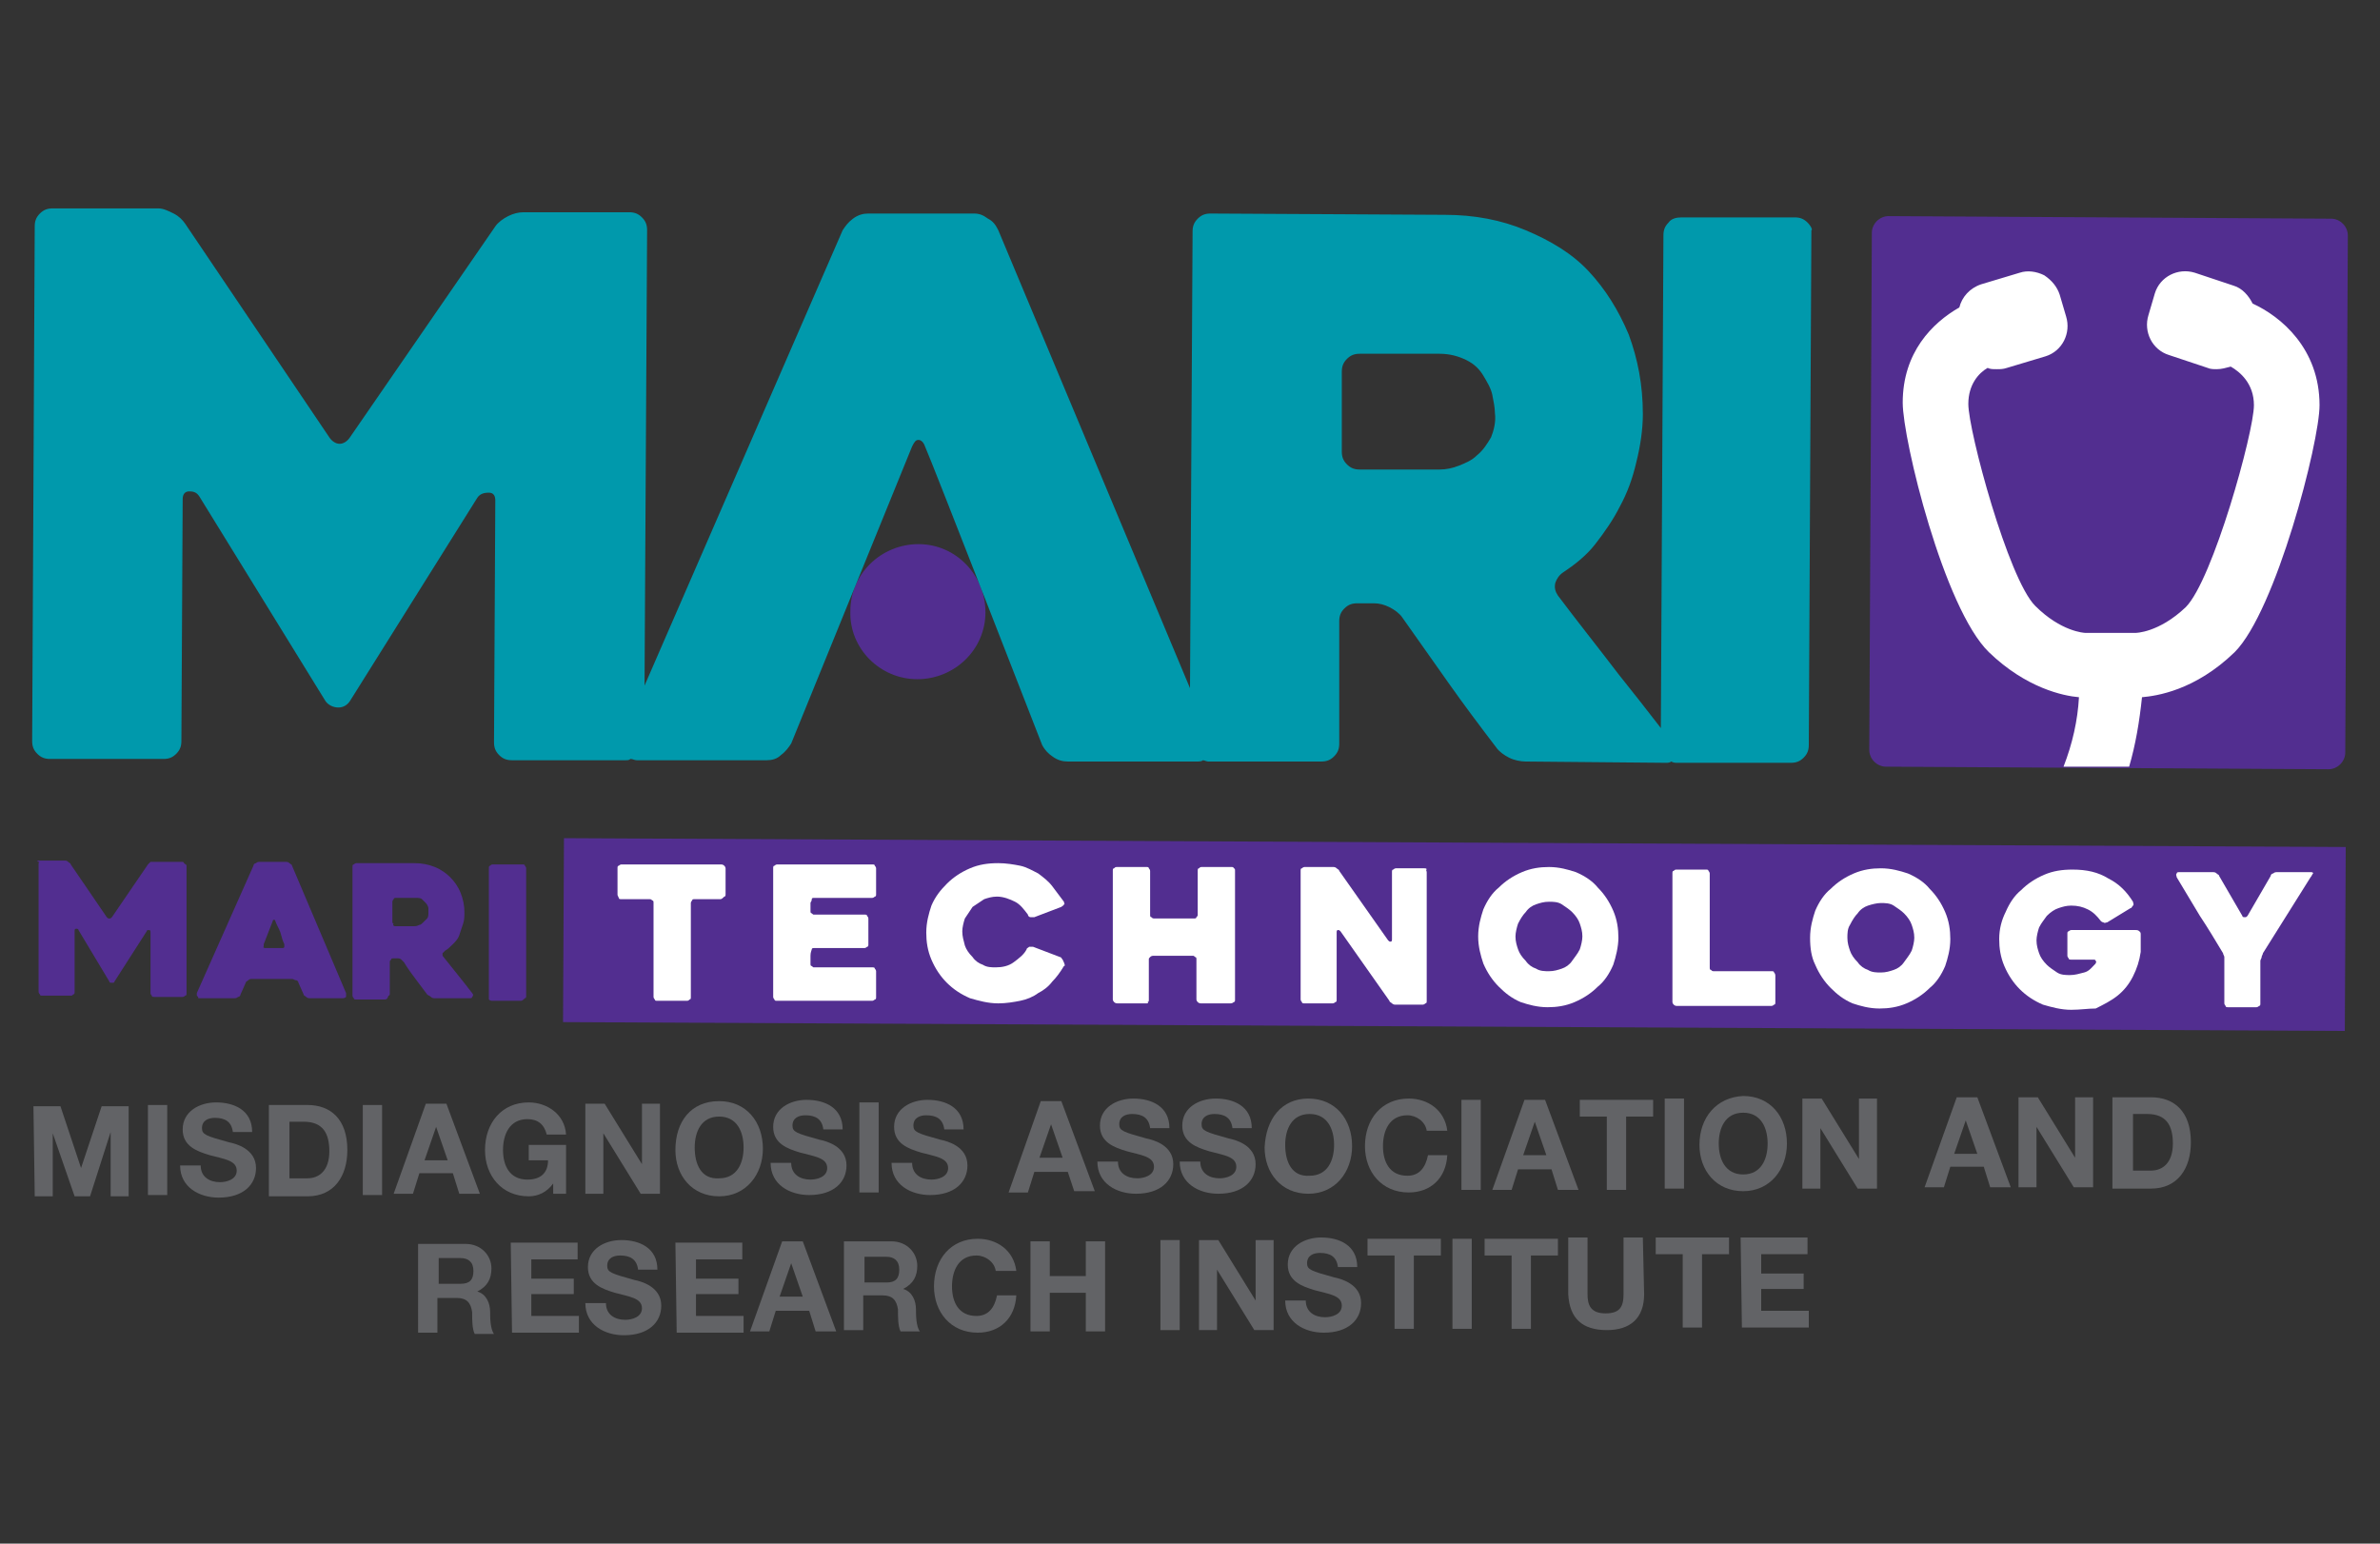 <?xml version="1.0" encoding="utf-8"?>
<!-- Generator: Adobe Illustrator 24.1.1, SVG Export Plug-In . SVG Version: 6.00 Build 0)  -->
<svg version="1.1" id="Layer_1" xmlns="http://www.w3.org/2000/svg" xmlns:xlink="http://www.w3.org/1999/xlink" x="0px" y="0px"
	 viewBox="0 0 185 120" style="enable-background:new 0 0 185 120;" xml:space="preserve">
<rect x="0" y="0" width="185" height="120" fill="#333333" stroke="none"/>
<style type="text/css">
	.st0{fill:#626366;}
	.st1{fill:#03943F;}
	.st2{fill:#FFFFFF;}
	.st3{fill:#0099AC;}
	.st4{fill:#007733;}
	.st5{fill:#009AAD;}
	.st6{fill:#F05A22;}
	.st7{fill:#E5A812;}
	.st8{fill:#C37125;}
	.st9{clip-path:url(#XMLID_2_);}
	.st10{fill:#0066B2;}
	.st11{fill:#80298F;}
	.st12{fill:#522E90;}
	.st13{fill:#002E6E;}
	.st14{fill:#881D4E;}
	.st15{fill:#D71921;}
	.st16{fill:#C7215D;}
	.st17{fill:#EB008B;}
	.st18{fill:#6D6E70;}
	.st19{fill:#231F20;}
	.st20{fill:#00505D;}
</style>
<g id="XMLID_364_">
	<g id="XMLID_4231_">
		<path id="XMLID_4328_" class="st0" d="M2.6,86l2.1,0l1.6,4.8l0,0L7.9,86l2.1,0l0,7l-1.4,0l0-5l0,0L7,93l-1.2,0l-1.7-4.9l0,0l0,4.9
			l-1.4,0L2.6,86z"/>
		<path id="XMLID_4326_" class="st0" d="M11.5,85.9l1.5,0l0,7l-1.5,0L11.5,85.9z"/>
		<path id="XMLID_4324_" class="st0" d="M15.6,90.6c0,0.9,0.7,1.3,1.5,1.3c0.5,0,1.3-0.2,1.3-0.9c0-0.8-1-0.9-2.1-1.2
			c-1-0.3-2.1-0.7-2.1-2c0-1.4,1.3-2.1,2.6-2.1c1.4,0,2.8,0.6,2.8,2.3l-1.5,0c-0.1-0.8-0.6-1.1-1.4-1.1c-0.5,0-1,0.2-1,0.8
			c0,0.5,0.3,0.6,2.1,1.1c0.5,0.1,2.1,0.5,2.1,2c0,1.3-1,2.3-2.9,2.3c-1.5,0-3-0.8-3-2.5L15.6,90.6z"/>
		<path id="XMLID_4321_" class="st0" d="M20.9,85.9l3,0c1.8,0,3.1,1.1,3.1,3.5c0,2-1,3.6-3.1,3.6l-3,0L20.9,85.9z M22.5,91.6l1.4,0
			c0.9,0,1.7-0.6,1.7-2.1c0-1.4-0.5-2.3-2-2.3l-1.1,0L22.5,91.6z"/>
		<path id="XMLID_4319_" class="st0" d="M28.2,85.9l1.5,0l0,7l-1.5,0L28.2,85.9z"/>
		<path id="XMLID_4316_" class="st0" d="M33.1,85.8l1.6,0l2.6,7l-1.6,0l-0.5-1.6l-2.6,0l-0.5,1.6l-1.5,0L33.1,85.8z M33,90.2l1.8,0
			l-0.9-2.6l0,0L33,90.2z"/>
		<path id="XMLID_4314_" class="st0" d="M43,92c-0.5,0.7-1.2,1-1.9,1c-2.1,0-3.4-1.6-3.4-3.6c0-2.1,1.3-3.7,3.4-3.7
			c1.4,0,2.8,0.9,2.9,2.5l-1.5,0c-0.2-0.8-0.7-1.2-1.5-1.2c-1.4,0-1.9,1.2-1.9,2.4c0,1.2,0.5,2.3,1.9,2.3c1,0,1.6-0.5,1.6-1.5
			l-1.5,0l0-1.2l2.9,0l0,3.8l-1,0L43,92z"/>
		<path id="XMLID_4312_" class="st0" d="M45.5,85.8l1.5,0l2.9,4.7l0,0l0-4.7l1.4,0l0,7l-1.5,0l-2.9-4.7l0,0l0,4.7l-1.4,0L45.5,85.8z
			"/>
		<path id="XMLID_4309_" class="st0" d="M55.9,85.6c2.1,0,3.4,1.6,3.4,3.7c0,2-1.3,3.7-3.4,3.7c-2.1,0-3.4-1.6-3.4-3.6
			C52.5,87.2,53.7,85.6,55.9,85.6z M55.9,91.6c1.4,0,1.9-1.2,1.9-2.4c0-1.2-0.5-2.4-1.9-2.4c-1.4,0-1.9,1.2-1.9,2.4
			C54,90.5,54.5,91.7,55.9,91.6z"/>
		<path id="XMLID_4307_" class="st0" d="M61.5,90.4c0,0.9,0.7,1.3,1.5,1.3c0.5,0,1.3-0.2,1.3-0.9c0-0.8-1-0.9-2.1-1.2
			c-1-0.3-2.1-0.7-2.1-2c0-1.4,1.3-2.1,2.6-2.1c1.4,0,2.8,0.6,2.8,2.3l-1.5,0c-0.1-0.8-0.6-1.1-1.4-1.1c-0.5,0-1,0.2-1,0.8
			c0,0.5,0.3,0.6,2.1,1.1c0.5,0.1,2.1,0.5,2.1,2c0,1.3-1,2.3-2.9,2.3c-1.5,0-3-0.8-3-2.5L61.5,90.4z"/>
		<path id="XMLID_4305_" class="st0" d="M66.8,85.7l1.5,0l0,7l-1.5,0L66.8,85.7z"/>
		<path id="XMLID_4303_" class="st0" d="M70.9,90.4c0,0.9,0.7,1.3,1.5,1.3c0.5,0,1.3-0.2,1.3-0.9c0-0.8-1-0.9-2.1-1.2
			c-1-0.3-2.1-0.7-2.1-2c0-1.4,1.3-2.1,2.6-2.1c1.4,0,2.8,0.6,2.8,2.3l-1.5,0c-0.1-0.8-0.6-1.1-1.4-1.1c-0.5,0-1,0.2-1,0.8
			c0,0.5,0.3,0.6,2.1,1.1c0.5,0.1,2.1,0.5,2.1,2c0,1.3-1,2.3-2.9,2.3c-1.5,0-3-0.8-3-2.5L70.9,90.4z"/>
		<path id="XMLID_4300_" class="st0" d="M80.9,85.6l1.6,0l2.6,7l-1.6,0L83,91.1l-2.6,0l-0.5,1.6l-1.5,0L80.9,85.6z M80.8,90l1.8,0
			l-0.9-2.6l0,0L80.8,90z"/>
		<path id="XMLID_4298_" class="st0" d="M86.9,90.3c0,0.9,0.7,1.3,1.5,1.3c0.5,0,1.3-0.2,1.3-0.9c0-0.8-1-0.9-2.1-1.2
			c-1-0.3-2.1-0.7-2.1-2c0-1.4,1.3-2.1,2.6-2.1c1.4,0,2.8,0.6,2.8,2.3l-1.5,0c-0.1-0.8-0.6-1.1-1.4-1.1c-0.5,0-1,0.2-1,0.8
			c0,0.5,0.3,0.6,2.1,1.1c0.5,0.1,2.1,0.5,2.1,2c0,1.3-1,2.3-2.9,2.3c-1.5,0-3-0.8-3-2.5L86.9,90.3z"/>
		<path id="XMLID_4296_" class="st0" d="M93.3,90.3c0,0.9,0.7,1.3,1.5,1.3c0.5,0,1.3-0.2,1.3-0.9c0-0.8-1-0.9-2.1-1.2
			c-1-0.3-2.1-0.7-2.1-2c0-1.4,1.3-2.1,2.6-2.1c1.4,0,2.8,0.6,2.8,2.3l-1.5,0c-0.1-0.8-0.6-1.1-1.4-1.1c-0.5,0-1,0.2-1,0.8
			c0,0.5,0.3,0.6,2.1,1.1c0.5,0.1,2.1,0.5,2.1,2c0,1.3-1,2.3-2.9,2.3c-1.5,0-3-0.8-3-2.5L93.3,90.3z"/>
		<path id="XMLID_4293_" class="st0" d="M101.7,85.4c2.1,0,3.4,1.6,3.4,3.7c0,2-1.3,3.7-3.4,3.7c-2.1,0-3.4-1.6-3.4-3.6
			C98.4,87,99.6,85.4,101.7,85.4z M101.8,91.4c1.4,0,1.9-1.2,1.9-2.4c0-1.2-0.5-2.4-1.9-2.4c-1.4,0-1.9,1.2-1.9,2.4
			C99.9,90.3,100.4,91.5,101.8,91.4z"/>
		<path id="XMLID_4291_" class="st0" d="M110.9,87.9c-0.1-0.7-0.8-1.2-1.5-1.2c-1.4,0-1.9,1.2-1.9,2.4c0,1.2,0.5,2.3,1.9,2.3
			c0.9,0,1.4-0.6,1.6-1.6l1.5,0c-0.1,1.8-1.3,2.9-3,2.9c-2.1,0-3.4-1.6-3.4-3.6c0-2.1,1.3-3.7,3.4-3.7c1.5,0,2.8,0.9,3,2.5
			L110.9,87.9z"/>
		<path id="XMLID_4289_" class="st0" d="M113.6,85.5l1.5,0l0,7l-1.5,0L113.6,85.5z"/>
		<path id="XMLID_4286_" class="st0" d="M118.5,85.5l1.6,0l2.6,7l-1.6,0l-0.5-1.6l-2.6,0l-0.5,1.6l-1.5,0L118.5,85.5z M118.4,89.8
			l1.8,0l-0.9-2.6l0,0L118.4,89.8z"/>
		<path id="XMLID_4284_" class="st0" d="M124.9,86.8l-2.1,0l0-1.3l5.7,0l0,1.3l-2.1,0l0,5.7l-1.5,0L124.9,86.8z"/>
		<path id="XMLID_4282_" class="st0" d="M129.4,85.4l1.5,0l0,7l-1.5,0L129.4,85.4z"/>
		<path id="XMLID_4279_" class="st0" d="M135.5,85.2c2.1,0,3.4,1.6,3.4,3.7c0,2-1.3,3.7-3.4,3.7c-2.1,0-3.4-1.6-3.4-3.6
			C132.1,86.9,133.4,85.3,135.5,85.2z M135.5,91.3c1.4,0,1.9-1.2,1.9-2.4c0-1.2-0.5-2.4-1.9-2.4c-1.4,0-1.9,1.2-1.9,2.4
			C133.6,90.1,134.1,91.3,135.5,91.3z"/>
		<path id="XMLID_4277_" class="st0" d="M140.1,85.4l1.5,0l2.9,4.7l0,0l0-4.7l1.4,0l0,7l-1.5,0l-2.9-4.7l0,0l0,4.7l-1.4,0
			L140.1,85.4z"/>
		<path id="XMLID_4274_" class="st0" d="M152.1,85.3l1.6,0l2.6,7l-1.6,0l-0.5-1.6l-2.6,0l-0.5,1.6l-1.5,0L152.1,85.3z M151.9,89.7
			l1.8,0l-0.9-2.6l0,0L151.9,89.7z"/>
		<path id="XMLID_4272_" class="st0" d="M156.9,85.3l1.5,0l2.9,4.7l0,0l0-4.7l1.4,0l0,7l-1.5,0l-2.9-4.7l0,0l0,4.7l-1.4,0
			L156.9,85.3z"/>
		<path id="XMLID_4269_" class="st0" d="M164.2,85.3l3,0c1.8,0,3.1,1.1,3.1,3.5c0,2-1,3.6-3.1,3.6l-3,0L164.2,85.3z M165.8,91l1.4,0
			c0.9,0,1.7-0.6,1.7-2.1c0-1.4-0.5-2.3-2-2.3l-1.1,0L165.8,91z"/>
		<path id="XMLID_4266_" class="st0" d="M32.5,96.7l3.7,0c1.2,0,2,0.9,2,1.9c0,0.8-0.3,1.4-1.1,1.8l0,0c0.7,0.2,1,0.9,1,1.6
			c0,0.4,0,1.3,0.3,1.7l-1.5,0c-0.2-0.4-0.2-1.1-0.2-1.7c-0.1-0.7-0.4-1.1-1.2-1.1l-1.5,0l0,2.7l-1.5,0L32.5,96.7z M34.1,99.8l1.7,0
			c0.7,0,1-0.3,1-1c0-0.7-0.4-1-1-1l-1.7,0L34.1,99.8z"/>
		<path id="XMLID_4264_" class="st0" d="M39.7,96.6l5.2,0l0,1.3l-3.6,0l0,1.5l3.3,0l0,1.2l-3.3,0l0,1.7l3.7,0l0,1.3l-5.2,0
			L39.7,96.6z"/>
		<path id="XMLID_4262_" class="st0" d="M47.1,101.3c0,0.9,0.7,1.3,1.5,1.3c0.5,0,1.3-0.2,1.3-0.9c0-0.8-1-0.9-2.1-1.2
			c-1-0.3-2.1-0.7-2.1-2c0-1.4,1.3-2.1,2.6-2.1c1.4,0,2.8,0.6,2.8,2.3l-1.5,0c-0.1-0.8-0.6-1.1-1.4-1.1c-0.5,0-1,0.2-1,0.8
			c0,0.5,0.3,0.6,2.1,1.1c0.5,0.1,2.1,0.5,2.1,2c0,1.3-1,2.3-2.9,2.3c-1.5,0-3-0.8-3-2.5L47.1,101.3z"/>
		<path id="XMLID_4260_" class="st0" d="M52.5,96.6l5.2,0l0,1.3l-3.6,0l0,1.5l3.3,0l0,1.2l-3.3,0l0,1.7l3.7,0l0,1.3l-5.2,0
			L52.5,96.6z"/>
		<path id="XMLID_4257_" class="st0" d="M60.8,96.5l1.6,0l2.6,7l-1.6,0l-0.5-1.6l-2.6,0l-0.5,1.6l-1.5,0L60.8,96.5z M60.6,100.8
			l1.8,0l-0.9-2.6l0,0L60.6,100.8z"/>
		<path id="XMLID_4254_" class="st0" d="M65.6,96.5l3.7,0c1.2,0,2,0.9,2,1.9c0,0.8-0.3,1.4-1.1,1.8l0,0c0.7,0.2,1,0.9,1,1.6
			c0,0.4,0,1.3,0.3,1.7l-1.5,0c-0.2-0.4-0.2-1.1-0.2-1.7c-0.1-0.7-0.4-1.1-1.2-1.1l-1.5,0l0,2.7l-1.5,0L65.6,96.5z M67.2,99.7l1.7,0
			c0.7,0,1-0.3,1-1c0-0.7-0.4-1-1-1l-1.7,0L67.2,99.7z"/>
		<path id="XMLID_4252_" class="st0" d="M77.4,98.8c-0.1-0.7-0.8-1.2-1.5-1.2c-1.4,0-1.9,1.2-1.9,2.4c0,1.2,0.5,2.3,1.9,2.3
			c0.9,0,1.4-0.6,1.6-1.6l1.5,0c-0.1,1.8-1.3,2.9-3,2.9c-2.1,0-3.4-1.6-3.4-3.6c0-2.1,1.3-3.7,3.4-3.7c1.5,0,2.8,0.9,3,2.5
			L77.4,98.8z"/>
		<path id="XMLID_4250_" class="st0" d="M80.1,96.5l1.5,0l0,2.7l2.8,0l0-2.7l1.5,0l0,7l-1.5,0l0-3l-2.8,0l0,3l-1.5,0L80.1,96.5z"/>
		<path id="XMLID_4248_" class="st0" d="M90.2,96.4l1.5,0l0,7l-1.5,0L90.2,96.4z"/>
		<path id="XMLID_4246_" class="st0" d="M93.2,96.4l1.5,0l2.9,4.7l0,0l0-4.7l1.4,0l0,7l-1.5,0l-2.9-4.7l0,0l0,4.7l-1.4,0L93.2,96.4z
			"/>
		<path id="XMLID_4244_" class="st0" d="M101.5,101.1c0,0.9,0.7,1.3,1.5,1.3c0.5,0,1.3-0.2,1.3-0.9c0-0.8-1-0.9-2.1-1.2
			c-1-0.3-2.1-0.7-2.1-2c0-1.4,1.3-2.1,2.6-2.1c1.4,0,2.8,0.6,2.8,2.3l-1.5,0c-0.1-0.8-0.6-1.1-1.4-1.1c-0.5,0-1,0.2-1,0.8
			c0,0.5,0.3,0.6,2.1,1.1c0.5,0.1,2.1,0.5,2.1,2c0,1.3-1,2.3-2.9,2.3c-1.5,0-3-0.8-3-2.5L101.5,101.1z"/>
		<path id="XMLID_4242_" class="st0" d="M108.4,97.6l-2.1,0l0-1.3l5.7,0l0,1.3l-2.1,0l0,5.7l-1.5,0L108.4,97.6z"/>
		<path id="XMLID_4240_" class="st0" d="M112.9,96.3l1.5,0l0,7l-1.5,0L112.9,96.3z"/>
		<path id="XMLID_4238_" class="st0" d="M117.5,97.6l-2.1,0l0-1.3l5.7,0l0,1.3l-2.1,0l0,5.7l-1.5,0L117.5,97.6z"/>
		<path id="XMLID_4236_" class="st0" d="M127.8,100.6c0,1.9-1.1,2.8-2.9,2.8c-1.9,0-2.9-0.9-3-2.8l0-4.4l1.5,0l0,4.4
			c0,0.8,0.2,1.5,1.4,1.5c1.1,0,1.4-0.5,1.4-1.5l0-4.4l1.5,0L127.8,100.6z"/>
		<path id="XMLID_4234_" class="st0" d="M130.8,97.5l-2.1,0l0-1.3l5.7,0l0,1.3l-2.1,0l0,5.7l-1.5,0L130.8,97.5z"/>
		<path id="XMLID_4232_" class="st0" d="M135.3,96.2l5.2,0l0,1.3l-3.6,0l0,1.5l3.3,0l0,1.2l-3.3,0l0,1.7l3.7,0l0,1.3l-5.2,0
			L135.3,96.2z"/>
	</g>
	<g id="XMLID_412_">
		<path id="XMLID_2123_" class="st12" d="M181,59.8l-34.4-0.2c-0.7,0-1.3-0.6-1.3-1.3l0.2-40.2c0-0.7,0.6-1.3,1.3-1.3l34.4,0.2
			c0.7,0,1.3,0.6,1.3,1.3l-0.2,40.2C182.3,59.2,181.7,59.8,181,59.8z"/>
		<g id="XMLID_2117_">
			<path id="XMLID_2118_" class="st12" d="M71.3,52.8c2.9,0,5.3-2.3,5.3-5.2c0-2.9-2.3-5.3-5.2-5.3c-2.9,0-5.3,2.3-5.3,5.2
				C66,50.4,68.4,52.8,71.3,52.8z"/>
		</g>
		<path id="XMLID_2122_" class="st2" d="M180.3,31.5c0-4.4-3-6.9-5.2-7.9c-0.3-0.6-0.8-1.2-1.5-1.4l-3-1c-1.3-0.4-2.7,0.3-3.1,1.6
			l-0.5,1.7c-0.4,1.3,0.3,2.7,1.6,3.1l3,1c0.2,0.1,0.5,0.1,0.7,0.1c0.4,0,0.7-0.1,1.1-0.2c0.7,0.4,1.8,1.3,1.8,3
			c0,2.1-3.2,13.6-5.3,15.7c-2.1,2-3.9,2-3.9,2l-0.5,0l-3,0l-0.4,0c-0.1,0-1.9-0.1-3.9-2.1c-2.1-2.1-5.2-13.6-5.2-15.7
			c0-1.5,0.8-2.4,1.5-2.8c0.2,0.1,0.4,0.1,0.7,0.1c0.3,0,0.5,0,0.8-0.1l3-0.9c1.3-0.4,2-1.8,1.6-3.1l-0.5-1.7
			c-0.2-0.6-0.6-1.1-1.2-1.5c-0.6-0.3-1.3-0.4-1.9-0.2l-3,0.9c-0.9,0.3-1.5,1-1.7,1.8c-2.1,1.2-4.4,3.5-4.4,7.4
			c0,2.9,3.2,16,6.7,19.4c2.9,2.8,5.8,3.4,7,3.5c-0.1,1.8-0.5,3.6-1.2,5.4l5.1,0c0.5-1.7,0.8-3.5,1-5.4c1.1-0.1,4.1-0.5,7.2-3.5
			C176.9,47.5,180.3,34.4,180.3,31.5z"/>
		<path id="XMLID_2119_" class="st3" d="M140.5,17.3c-0.3-0.3-0.6-0.4-1-0.4l-8.8,0c-0.4,0-0.8,0.1-1,0.4c-0.3,0.3-0.4,0.6-0.4,1
			l-0.2,38.3c-1-1.3-2.1-2.7-3.3-4.2c-1.6-2.1-3.2-4.1-4.7-6.1c-0.2-0.3-0.3-0.6-0.2-1c0.1-0.3,0.3-0.6,0.6-0.8
			c0.9-0.6,1.8-1.3,2.5-2.2c0.7-0.9,1.4-1.9,1.9-2.9c0.6-1.1,1-2.2,1.3-3.5c0.3-1.2,0.5-2.5,0.5-3.7c0-2.3-0.4-4.3-1.1-6.2
			c-0.8-1.9-1.8-3.5-3.1-4.9c-1.3-1.4-3-2.4-4.9-3.2c-1.9-0.8-4-1.2-6.3-1.2l-18.2-0.1c-0.4,0-0.7,0.1-1,0.4c-0.3,0.3-0.4,0.6-0.4,1
			l-0.2,35.5L77.6,17.9c-0.2-0.4-0.4-0.7-0.8-0.9c-0.4-0.3-0.7-0.4-1.1-0.4l-8.2,0c-0.4,0-0.8,0.1-1.2,0.4c-0.4,0.3-0.6,0.6-0.8,0.9
			L50.1,53.3l0.2-35.4c0-0.4-0.1-0.7-0.4-1c-0.3-0.3-0.6-0.4-1-0.4l-8.2,0c-0.4,0-0.8,0.1-1.2,0.3c-0.4,0.2-0.8,0.5-1,0.8L27.2,34
			c-0.2,0.3-0.5,0.5-0.8,0.5c-0.3,0-0.6-0.2-0.8-0.5L14.4,17.4c-0.2-0.3-0.5-0.6-0.9-0.8c-0.4-0.2-0.8-0.4-1.2-0.4l-8.2,0
			c-0.4,0-0.7,0.1-1,0.4c-0.3,0.3-0.4,0.6-0.4,1l-0.2,40c0,0.4,0.1,0.7,0.4,1c0.3,0.3,0.6,0.4,1,0.4l8.8,0c0.4,0,0.7-0.1,1-0.4
			c0.3-0.3,0.4-0.6,0.4-1l0.1-18.8c0-0.4,0.2-0.6,0.5-0.6c0.4,0,0.6,0.1,0.8,0.4l9.8,15.9c0.2,0.3,0.6,0.5,1,0.5
			c0.4,0,0.7-0.2,0.9-0.5l9.9-15.8c0.2-0.3,0.5-0.4,0.9-0.4c0.4,0,0.5,0.3,0.5,0.6l-0.1,18.8c0,0.4,0.1,0.7,0.4,1
			c0.3,0.3,0.6,0.4,1,0.4l8.8,0c0.2,0,0.3,0,0.4-0.1c0.2,0,0.3,0.1,0.5,0.1l10.1,0c0.4,0,0.8-0.1,1.1-0.4c0.4-0.3,0.6-0.6,0.8-0.9
			l9.4-23.1c0.2-0.4,0.3-0.5,0.5-0.5s0.4,0.2,0.5,0.5c0.5,1.1,9.1,23.2,9.1,23.2c0.2,0.4,0.5,0.7,0.8,0.9c0.4,0.3,0.8,0.4,1.2,0.4
			l10,0c0.2,0,0.4,0,0.5-0.1c0.1,0,0.3,0.1,0.4,0.1l8.8,0c0.4,0,0.7-0.1,1-0.4c0.3-0.3,0.4-0.6,0.4-1l0-9.5c0-0.4,0.1-0.7,0.4-1
			c0.3-0.3,0.6-0.4,1-0.4l1.3,0c0.4,0,0.8,0.1,1.2,0.3c0.4,0.2,0.8,0.5,1,0.8c1.2,1.7,2.4,3.4,3.6,5.1c1.2,1.7,2.4,3.3,3.7,5
			c0.2,0.3,0.6,0.6,1,0.8c0.4,0.2,0.9,0.3,1.3,0.3l10.9,0.1c0.1,0,0.3,0,0.4-0.1c0.2,0.1,0.3,0.1,0.5,0.1l8.8,0c0.4,0,0.7-0.1,1-0.4
			c0.3-0.3,0.4-0.6,0.4-1l0.2-40C140.9,17.9,140.8,17.6,140.5,17.3z M115.9,34c-0.3,0.5-0.6,1-1.1,1.4c-0.4,0.4-0.9,0.6-1.4,0.8
			s-1,0.3-1.5,0.3l-6.2,0c-0.4,0-0.7-0.1-1-0.4c-0.3-0.3-0.4-0.6-0.4-1l0-6.2c0-0.4,0.1-0.7,0.4-1c0.3-0.3,0.6-0.4,1-0.4l6.2,0
			c0.8,0,1.5,0.2,2.1,0.5c0.6,0.3,1,0.7,1.3,1.2c0.3,0.5,0.6,1,0.7,1.5c0.1,0.5,0.2,1,0.2,1.4C116.3,32.8,116.1,33.5,115.9,34z"/>
	</g>
	<g id="XMLID_411_">
		
			<rect id="XMLID_2115_" x="43.8" y="65.5" transform="matrix(1 4.962616e-03 -4.962616e-03 1 0.362 -0.56)" class="st12" width="138.5" height="14.3"/>
		<g id="XMLID_2081_">
			<path id="XMLID_2090_" class="st12" d="M14.5,67.3l0,9.9c0,0.1,0,0.2-0.1,0.2c-0.1,0.1-0.2,0.1-0.2,0.1l-2.2,0
				c-0.1,0-0.2,0-0.2-0.1c-0.1-0.1-0.1-0.2-0.1-0.2l0-4.7c0-0.1,0-0.2-0.1-0.2c-0.1,0-0.2,0-0.2,0.1l-2.5,3.9c0,0.1-0.1,0.1-0.2,0.1
				c-0.1,0-0.2,0-0.2-0.1l-2.4-4c0-0.1-0.1-0.1-0.2-0.1c-0.1,0-0.1,0.1-0.1,0.2l0,4.7c0,0.1,0,0.2-0.1,0.2c-0.1,0.1-0.1,0.1-0.2,0.1
				l-2.2,0c-0.1,0-0.2,0-0.2-0.1c-0.1-0.1-0.1-0.2-0.1-0.2l0-9.9c0-0.1,0-0.2,0.1-0.2C2.8,67,2.9,66.9,3,66.9l2,0
				c0.1,0,0.2,0,0.3,0.1c0.1,0.1,0.2,0.1,0.2,0.2l2.8,4.1c0.1,0.1,0.1,0.1,0.2,0.1c0.1,0,0.1,0,0.2-0.1l2.8-4.1
				c0.1-0.1,0.1-0.1,0.2-0.2C11.9,67,12,67,12.1,67l2,0c0.1,0,0.2,0,0.2,0.1C14.4,67.2,14.5,67.2,14.5,67.3z"/>
			<path id="XMLID_2087_" class="st12" d="M19.7,67.3c0-0.1,0.1-0.2,0.2-0.2C20,67,20.1,67,20.2,67l2,0c0.1,0,0.2,0,0.3,0.1
				c0.1,0.1,0.2,0.1,0.2,0.2l4.2,9.9c0,0.1,0,0.2,0,0.3c-0.1,0.1-0.2,0.1-0.3,0.1l-2.5,0c-0.1,0-0.2,0-0.3-0.1
				c-0.1-0.1-0.2-0.1-0.2-0.2l-0.4-0.9c0-0.1-0.1-0.2-0.2-0.2s-0.2-0.1-0.3-0.1l-3.1,0c-0.1,0-0.2,0-0.3,0.1
				c-0.1,0.1-0.2,0.1-0.2,0.2l-0.4,0.9c0,0.1-0.1,0.2-0.2,0.2c-0.1,0.1-0.2,0.1-0.3,0.1l-2.5,0c0,0-0.1,0-0.2,0
				c-0.1,0-0.1,0-0.1-0.1c0,0-0.1-0.1-0.1-0.1c0-0.1,0-0.1,0-0.2L19.7,67.3z M20.6,73.7l1.3,0c0.1,0,0.2,0,0.2-0.1
				c0-0.1,0-0.1,0-0.2c-0.1-0.2-0.2-0.5-0.3-0.9c-0.1-0.3-0.3-0.6-0.4-0.9c0-0.1-0.1-0.1-0.1-0.1c0,0-0.1,0-0.1,0.1l-0.7,1.8
				c0,0.1,0,0.2,0,0.2C20.4,73.6,20.5,73.7,20.6,73.7z"/>
			<path id="XMLID_2084_" class="st12" d="M29.9,77.7l-2.2,0c-0.1,0-0.2,0-0.2-0.1c-0.1-0.1-0.1-0.2-0.1-0.2l0-10
				c0-0.1,0-0.2,0.1-0.2c0.1-0.1,0.2-0.1,0.2-0.1l4.5,0c0.6,0,1.1,0.1,1.6,0.3c0.5,0.2,0.9,0.5,1.2,0.8c0.3,0.3,0.6,0.7,0.8,1.2
				c0.2,0.5,0.3,1,0.3,1.5c0,0.3,0,0.6-0.1,0.9c-0.1,0.3-0.2,0.6-0.3,0.9c-0.1,0.3-0.3,0.5-0.5,0.7c-0.2,0.2-0.4,0.4-0.6,0.5
				c-0.1,0.1-0.1,0.1-0.2,0.2c0,0.1,0,0.2,0,0.2c0.4,0.5,0.8,1,1.2,1.5c0.4,0.5,0.8,1,1.1,1.4c0.1,0.1,0.1,0.2,0,0.3
				c0,0.1-0.1,0.1-0.2,0.1l-2.7,0c-0.1,0-0.2,0-0.3-0.1c-0.1-0.1-0.2-0.1-0.3-0.2c-0.3-0.4-0.6-0.8-0.9-1.2
				c-0.3-0.4-0.6-0.8-0.9-1.3c-0.1-0.1-0.1-0.1-0.2-0.2c-0.1-0.1-0.2-0.1-0.3-0.1l-0.3,0c-0.1,0-0.2,0-0.2,0.1
				c-0.1,0.1-0.1,0.1-0.1,0.2l0,2.4c0,0.1,0,0.2-0.1,0.2C30.1,77.7,30,77.7,29.9,77.7z M30.7,72l1.5,0c0.1,0,0.2,0,0.4-0.1
				c0.1,0,0.2-0.1,0.3-0.2c0.1-0.1,0.2-0.2,0.3-0.3c0.1-0.1,0.1-0.3,0.1-0.5c0-0.1,0-0.2,0-0.3c0-0.1-0.1-0.3-0.2-0.4
				c-0.1-0.1-0.2-0.2-0.3-0.3c-0.1-0.1-0.3-0.1-0.5-0.1l-1.5,0c-0.1,0-0.2,0-0.2,0.1c-0.1,0.1-0.1,0.2-0.1,0.2l0,1.5
				c0,0.1,0,0.2,0.1,0.2C30.5,71.9,30.6,72,30.7,72z"/>
			<path id="XMLID_2082_" class="st12" d="M40.5,77.8l-2.2,0c-0.1,0-0.2,0-0.3-0.1C38,77.6,38,77.5,38,77.4l0-9.9
				c0-0.1,0-0.2,0.1-0.2c0.1-0.1,0.1-0.1,0.3-0.1l2.2,0c0.1,0,0.2,0,0.2,0.1c0.1,0.1,0.1,0.2,0.1,0.2l0,9.9c0,0.1,0,0.2-0.1,0.2
				C40.7,77.7,40.6,77.8,40.5,77.8z"/>
		</g>
		<g id="XMLID_2092_">
			<path id="XMLID_2113_" class="st2" d="M56,69.9l-2,0c-0.1,0-0.2,0-0.2,0.1c-0.1,0.1-0.1,0.2-0.1,0.2l0,7.3c0,0.1,0,0.2-0.1,0.2
				c-0.1,0.1-0.1,0.1-0.3,0.1l-2.2,0c-0.1,0-0.2,0-0.2-0.1c-0.1-0.1-0.1-0.2-0.1-0.2l0-7.3c0-0.1,0-0.2-0.1-0.2
				c-0.1-0.1-0.1-0.1-0.3-0.1l-2.1,0c-0.1,0-0.2,0-0.2-0.1C48,69.6,48,69.6,48,69.5l0-2c0-0.1,0-0.2,0.1-0.2
				c0.1-0.1,0.2-0.1,0.2-0.1l7.7,0c0.1,0,0.2,0,0.3,0.1c0.1,0.1,0.1,0.2,0.1,0.2l0,2c0,0.1,0,0.2-0.1,0.2
				C56.2,69.8,56.1,69.9,56,69.9z"/>
			<path id="XMLID_2111_" class="st2" d="M63,70.2l0,0.6c0,0.1,0,0.2,0.1,0.2c0.1,0.1,0.1,0.1,0.2,0.1l3.9,0c0.1,0,0.2,0,0.2,0.1
				c0.1,0.1,0.1,0.2,0.1,0.2l0,2c0,0.1,0,0.2-0.1,0.2c-0.1,0.1-0.2,0.1-0.2,0.1l-3.9,0c-0.1,0-0.2,0-0.2,0.1
				C63,74.1,63,74.2,63,74.3l0,0.6c0,0.1,0,0.2,0.1,0.2c0.1,0.1,0.1,0.1,0.2,0.1l4.5,0c0.1,0,0.2,0,0.2,0.1c0.1,0.1,0.1,0.2,0.1,0.2
				l0,2c0,0.1,0,0.2-0.1,0.2c-0.1,0.1-0.2,0.1-0.2,0.1l-7.4,0c-0.1,0-0.2,0-0.2-0.1c-0.1-0.1-0.1-0.2-0.1-0.2l0-10
				c0-0.1,0-0.2,0.1-0.2c0.1-0.1,0.2-0.1,0.2-0.1l7.4,0c0.1,0,0.2,0,0.2,0.1c0.1,0.1,0.1,0.2,0.1,0.2l0,2c0,0.1,0,0.2-0.1,0.2
				c-0.1,0.1-0.2,0.1-0.2,0.1l-4.5,0c-0.1,0-0.2,0-0.2,0.1C63.1,70.1,63,70.1,63,70.2z"/>
			<path id="XMLID_2109_" class="st2" d="M82.7,75.1c-0.3,0.5-0.6,0.9-0.9,1.2c-0.3,0.4-0.7,0.7-1.1,0.9c-0.4,0.3-0.9,0.5-1.4,0.6
				c-0.5,0.1-1.1,0.2-1.7,0.2c-0.8,0-1.5-0.2-2.2-0.4c-0.7-0.3-1.3-0.7-1.8-1.2c-0.5-0.5-0.9-1.1-1.2-1.8c-0.3-0.7-0.4-1.4-0.4-2.1
				c0-0.8,0.2-1.5,0.4-2.1c0.3-0.7,0.7-1.2,1.2-1.7c0.5-0.5,1.1-0.9,1.8-1.2c0.7-0.3,1.4-0.4,2.2-0.4c0.6,0,1.2,0.1,1.7,0.2
				c0.5,0.1,1,0.4,1.4,0.6c0.4,0.3,0.8,0.6,1.1,1c0.3,0.4,0.6,0.8,0.9,1.2c0,0.1,0.1,0.2,0,0.2c0,0.1-0.1,0.1-0.2,0.2l-2.1,0.8
				c-0.1,0-0.2,0-0.3,0c-0.1,0-0.2-0.1-0.2-0.2c-0.3-0.4-0.6-0.8-1-1c-0.4-0.2-0.9-0.4-1.4-0.4c-0.4,0-0.7,0.1-1,0.2
				c-0.3,0.2-0.6,0.4-0.9,0.6c-0.2,0.3-0.4,0.6-0.6,0.9c-0.1,0.3-0.2,0.7-0.2,1c0,0.4,0.1,0.7,0.2,1.1c0.1,0.3,0.3,0.6,0.6,0.9
				c0.2,0.3,0.5,0.5,0.8,0.6c0.3,0.2,0.7,0.2,1,0.2c0.5,0,1-0.1,1.4-0.4c0.4-0.3,0.8-0.6,1-1c0-0.1,0.1-0.1,0.2-0.2
				c0.1,0,0.2,0,0.3,0l2.1,0.8c0.1,0,0.1,0.1,0.2,0.2C82.8,75,82.8,75.1,82.7,75.1z"/>
			<path id="XMLID_2107_" class="st2" d="M96,67.7l0,10c0,0.1,0,0.2-0.1,0.2C95.8,78,95.7,78,95.6,78l-2.2,0c-0.1,0-0.2,0-0.3-0.1
				c-0.1-0.1-0.1-0.2-0.1-0.2l0-3.1c0-0.1,0-0.2-0.1-0.2c-0.1-0.1-0.1-0.1-0.2-0.1l-3,0c-0.1,0-0.2,0-0.3,0.1
				c-0.1,0.1-0.1,0.1-0.1,0.2l0,3.1c0,0.1,0,0.2-0.1,0.2C89.3,78,89.2,78,89.1,78l-2.2,0c-0.1,0-0.2,0-0.3-0.1
				c-0.1-0.1-0.1-0.2-0.1-0.2l0-10c0-0.1,0-0.2,0.1-0.2c0.1-0.1,0.1-0.1,0.3-0.1l2.2,0c0.1,0,0.2,0,0.2,0.1c0.1,0.1,0.1,0.2,0.1,0.2
				l0,3.4c0,0.1,0,0.2,0.1,0.2c0.1,0.1,0.1,0.1,0.3,0.1l3,0c0.1,0,0.2,0,0.2-0.1c0.1-0.1,0.1-0.1,0.1-0.2l0-3.4c0-0.1,0-0.2,0.1-0.2
				c0.1-0.1,0.1-0.1,0.3-0.1l2.2,0c0.1,0,0.2,0,0.2,0.1C96,67.5,96,67.6,96,67.7z"/>
			<path id="XMLID_2105_" class="st2" d="M110.9,67.8l0,10c0,0.1,0,0.2-0.1,0.2c-0.1,0.1-0.2,0.1-0.2,0.1l-2.1,0
				c-0.1,0-0.2,0-0.3-0.1c-0.1-0.1-0.2-0.1-0.2-0.2l-3.8-5.4c-0.1-0.1-0.1-0.1-0.2-0.1c-0.1,0-0.1,0.1-0.1,0.2l0,5.2
				c0,0.1,0,0.2-0.1,0.2c-0.1,0.1-0.2,0.1-0.2,0.1l-2.2,0c-0.1,0-0.2,0-0.2-0.1c-0.1-0.1-0.1-0.2-0.1-0.2l0-10c0-0.1,0-0.2,0.1-0.2
				c0.1-0.1,0.2-0.1,0.2-0.1l2.2,0c0.1,0,0.2,0,0.3,0.1c0.1,0.1,0.2,0.1,0.2,0.2l3.8,5.4c0.1,0.1,0.1,0.1,0.2,0.1
				c0.1,0,0.1-0.1,0.1-0.2l0-5.2c0-0.1,0-0.2,0.1-0.2c0.1-0.1,0.2-0.1,0.2-0.1l2.2,0c0.1,0,0.2,0,0.2,0.1
				C110.8,67.6,110.9,67.7,110.9,67.8z"/>
			<path id="XMLID_2102_" class="st2" d="M114.9,72.8c0-0.8,0.2-1.5,0.4-2.1c0.3-0.7,0.7-1.3,1.2-1.7c0.5-0.5,1.1-0.9,1.8-1.2
				c0.7-0.3,1.4-0.4,2.1-0.4c0.8,0,1.5,0.2,2.1,0.4c0.7,0.3,1.3,0.7,1.7,1.2c0.5,0.5,0.9,1.1,1.2,1.8c0.3,0.7,0.4,1.4,0.4,2.1
				s-0.2,1.5-0.4,2.1c-0.3,0.7-0.7,1.3-1.2,1.7c-0.5,0.5-1.1,0.9-1.8,1.2c-0.7,0.3-1.4,0.4-2.1,0.4c-0.8,0-1.5-0.2-2.1-0.4
				c-0.7-0.3-1.2-0.7-1.7-1.2c-0.5-0.5-0.9-1.1-1.2-1.8C115.1,74.3,114.9,73.6,114.9,72.8z M117.8,72.8c0,0.4,0.1,0.7,0.2,1
				c0.1,0.3,0.3,0.6,0.6,0.9c0.2,0.3,0.5,0.5,0.8,0.6c0.3,0.2,0.7,0.2,1,0.2c0.4,0,0.7-0.1,1-0.2c0.3-0.1,0.6-0.3,0.8-0.6
				c0.2-0.3,0.4-0.5,0.6-0.9c0.1-0.3,0.2-0.7,0.2-1c0-0.4-0.1-0.7-0.2-1c-0.1-0.3-0.3-0.6-0.6-0.9c-0.2-0.2-0.5-0.4-0.8-0.6
				c-0.3-0.2-0.7-0.2-1-0.2c-0.4,0-0.7,0.1-1,0.2s-0.6,0.3-0.8,0.6c-0.2,0.2-0.4,0.5-0.6,0.9C117.9,72.1,117.8,72.5,117.8,72.8z"/>
			<path id="XMLID_2100_" class="st2" d="M138,75.9l0,2c0,0.1,0,0.2-0.1,0.2c-0.1,0.1-0.2,0.1-0.2,0.1l-7.3,0c-0.1,0-0.2,0-0.3-0.1
				c-0.1-0.1-0.1-0.2-0.1-0.2l0-10c0-0.1,0-0.2,0.1-0.2c0.1-0.1,0.1-0.1,0.3-0.1l2.2,0c0.1,0,0.2,0,0.2,0.1c0.1,0.1,0.1,0.2,0.1,0.2
				l0,7.3c0,0.1,0,0.2,0.1,0.2c0.1,0.1,0.1,0.1,0.3,0.1l4.4,0c0.1,0,0.2,0,0.2,0.1C138,75.7,138,75.8,138,75.9z"/>
			<path id="XMLID_2097_" class="st2" d="M140.7,72.9c0-0.8,0.2-1.5,0.4-2.1c0.3-0.7,0.7-1.3,1.2-1.7c0.5-0.5,1.1-0.9,1.8-1.2
				c0.7-0.3,1.4-0.4,2.1-0.4c0.8,0,1.5,0.2,2.1,0.4c0.7,0.3,1.3,0.7,1.7,1.2c0.5,0.5,0.9,1.1,1.2,1.8c0.3,0.7,0.4,1.4,0.4,2.1
				c0,0.8-0.2,1.5-0.4,2.1c-0.3,0.7-0.7,1.3-1.2,1.7c-0.5,0.5-1.1,0.9-1.8,1.2c-0.7,0.3-1.4,0.4-2.1,0.4c-0.8,0-1.5-0.2-2.1-0.4
				c-0.7-0.3-1.2-0.7-1.7-1.2c-0.5-0.5-0.9-1.1-1.2-1.8C140.8,74.4,140.7,73.7,140.7,72.9z M143.6,72.9c0,0.4,0.1,0.7,0.2,1
				c0.1,0.3,0.3,0.6,0.6,0.9c0.2,0.3,0.5,0.5,0.8,0.6c0.3,0.2,0.7,0.2,1,0.2c0.4,0,0.7-0.1,1-0.2c0.3-0.1,0.6-0.3,0.8-0.6
				c0.2-0.3,0.4-0.5,0.6-0.9c0.1-0.3,0.2-0.7,0.2-1c0-0.4-0.1-0.7-0.2-1c-0.1-0.3-0.3-0.6-0.6-0.9c-0.2-0.2-0.5-0.4-0.8-0.6
				c-0.3-0.2-0.7-0.2-1-0.2s-0.7,0.1-1,0.2c-0.3,0.1-0.6,0.3-0.8,0.6c-0.2,0.2-0.4,0.5-0.6,0.9C143.6,72.2,143.6,72.6,143.6,72.9z"
				/>
			<path id="XMLID_2095_" class="st2" d="M161,78.5c-0.8,0-1.5-0.2-2.2-0.4c-0.7-0.3-1.3-0.7-1.8-1.2c-0.5-0.5-0.9-1.1-1.2-1.8
				c-0.3-0.7-0.4-1.4-0.4-2.1c0-0.8,0.2-1.5,0.5-2.1c0.3-0.7,0.7-1.3,1.2-1.7c0.5-0.5,1.1-0.9,1.8-1.2c0.7-0.3,1.4-0.4,2.2-0.4
				c1.1,0,2,0.2,2.8,0.7c0.8,0.4,1.4,1,1.9,1.8c0,0.1,0.1,0.2,0,0.3s-0.1,0.2-0.2,0.2l-1.8,1.1c-0.1,0-0.2,0.1-0.3,0
				c-0.1,0-0.2-0.1-0.2-0.1c-0.3-0.4-0.6-0.7-1-0.9c-0.4-0.2-0.8-0.3-1.3-0.3c-0.4,0-0.7,0.1-1,0.2c-0.3,0.1-0.6,0.3-0.9,0.6
				c-0.2,0.3-0.4,0.5-0.6,0.9c-0.1,0.3-0.2,0.7-0.2,1c0,0.4,0.1,0.7,0.2,1c0.1,0.3,0.3,0.6,0.6,0.9c0.2,0.2,0.5,0.4,0.8,0.6
				c0.3,0.2,0.7,0.2,1,0.2c0.4,0,0.7-0.1,1.1-0.2c0.4-0.1,0.6-0.4,0.9-0.7c0-0.1,0.1-0.1,0-0.2c0-0.1-0.1-0.1-0.2-0.1l-1.7,0
				c-0.1,0-0.2,0-0.2-0.1c-0.1-0.1-0.1-0.2-0.1-0.2l0-1.7c0-0.1,0-0.2,0.1-0.2c0.1-0.1,0.2-0.1,0.2-0.1l5,0c0.1,0,0.2,0,0.3,0.1
				c0.1,0.1,0.1,0.1,0.1,0.3c0,0.2,0,0.4,0,0.6c0,0.2,0,0.5,0,0.7c-0.1,0.7-0.3,1.3-0.6,1.9c-0.3,0.6-0.7,1.1-1.2,1.5
				c-0.5,0.4-1.1,0.7-1.7,1C162.3,78.4,161.7,78.5,161,78.5z"/>
			<path id="XMLID_2093_" class="st2" d="M179.6,68.2l-3.7,5.9c0,0.1-0.1,0.2-0.1,0.3c0,0.1-0.1,0.2-0.1,0.3l0,3.3
				c0,0.1,0,0.2-0.1,0.2c-0.1,0.1-0.2,0.1-0.2,0.1l-2.2,0c-0.1,0-0.2,0-0.2-0.1c-0.1-0.1-0.1-0.2-0.1-0.2l0-3.3c0-0.1,0-0.2,0-0.3
				c0-0.1-0.1-0.2-0.1-0.3c-0.6-1-1.2-2-1.8-2.9c-0.6-1-1.2-2-1.8-3c0-0.1-0.1-0.2,0-0.3c0-0.1,0.1-0.1,0.2-0.1l2.6,0
				c0.1,0,0.2,0,0.3,0.1c0.1,0.1,0.2,0.1,0.2,0.2l1.8,3.1c0,0.1,0.1,0.1,0.2,0.1c0.1,0,0.1,0,0.2-0.1l1.8-3.1c0-0.1,0.1-0.2,0.2-0.2
				c0.1-0.1,0.2-0.1,0.3-0.1l2.6,0c0.1,0,0.2,0,0.2,0.1C179.7,68,179.7,68.1,179.6,68.2z"/>
		</g>
	</g>
</g>
</svg>
